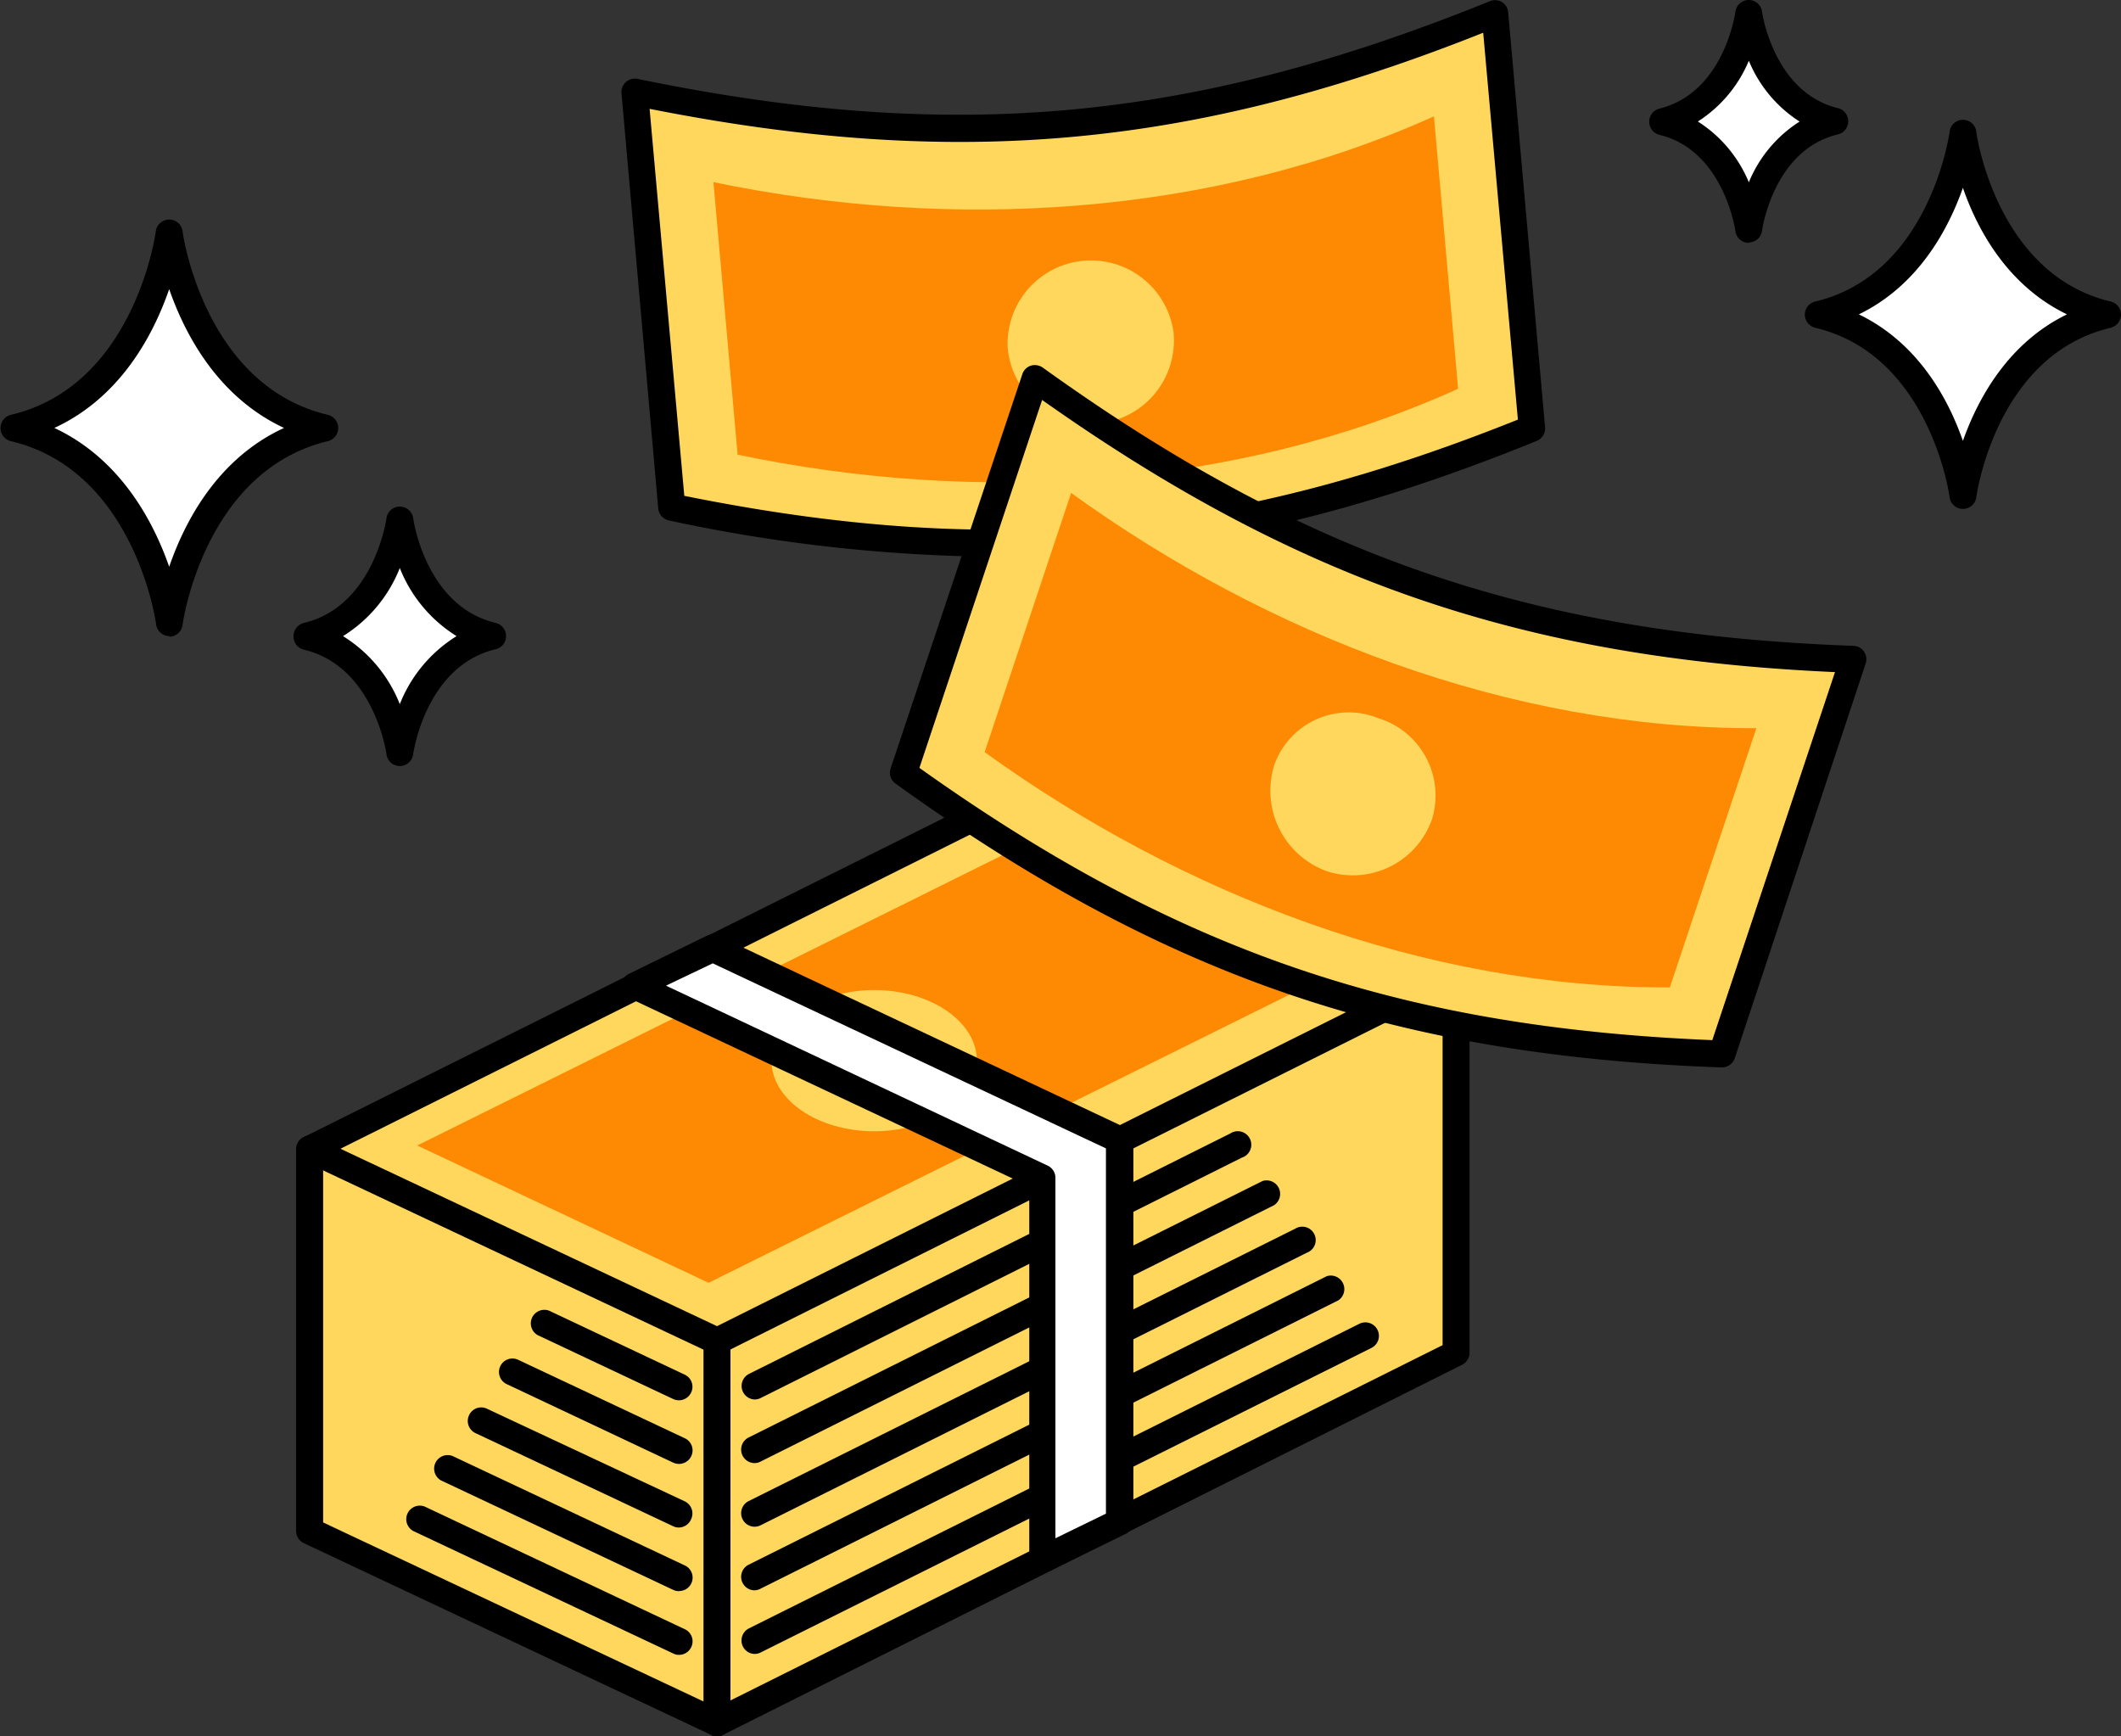 <svg xmlns="http://www.w3.org/2000/svg" viewBox="0 0 183.4 150.12"><rect x="0" y="0" width="183.4" height="150.12" fill="#333333" stroke="none"/><defs><style>.cls-1,.cls-4{fill:#fff}.cls-1{fill-rule:evenodd}.cls-2{fill:#ffd75d}.cls-3{fill:#fe8902}</style></defs><g id="レイヤー_2" data-name="レイヤー 2"><g id="レイヤー_1-2" data-name="レイヤー 1"><path class="cls-1" d="M151.21 1.16s1 7.8 7.46 9.34c-6.46 1.53-7.46 9.32-7.46 9.32s-1-7.79-7.45-9.32C150.22 9 151.21 1.16 151.21 1.16zm18.52 10.38s1.67 13.09 12.51 15.65c-10.84 2.57-12.51 15.65-12.51 15.65s-1.66-13.08-12.5-15.65C168.07 24.63 169.73 11.54 169.73 11.54z"/><path d="M169.73 44a1.16 1.16.0 0 1-1.15-1c0-.12-1.71-12.32-11.62-14.66a1.19 1.19.0 0 1-.9-1.14 1.17 1.17.0 0 1 .9-1.13c9.91-2.35 11.6-14.54 11.62-14.66a1.16 1.16.0 0 1 2.31.0c0 .12 1.71 12.31 11.62 14.66a1.16 1.16.0 0 1 .89 1.13 1.18 1.18.0 0 1-.89 1.14C172.57 30.68 170.9 42.87 170.89 43a1.17 1.17.0 0 1-1.16 1zm-9-16.82c5.14 2.48 7.74 7.32 9 10.94 1.28-3.62 3.89-8.46 9-10.94-5.14-2.48-7.75-7.32-9-10.94C168.45 19.87 165.85 24.71 160.71 27.19zM151.22 21a1.17 1.17.0 0 1-1.16-1c0-.07-1-7-6.57-8.34a1.17 1.17.0 0 1 0-2.27C149.1 8 150.05 1.09 150.06 1a1.16 1.16.0 0 1 1.15-1h0a1.16 1.16.0 0 1 1.15 1c0 .07 1 7 6.57 8.35a1.17 1.17.0 0 1 0 2.27c-5.61 1.33-6.56 8.27-6.57 8.34a1.16 1.16.0 0 1-1.15 1zm-4.4-10.49a11.39 11.39.0 0 1 4.4 5.25 11.3 11.3.0 0 1 4.39-5.25 11.37 11.37.0 0 1-4.39-5.26A11.46 11.46.0 0 1 146.82 10.5z"/><path class="cls-1" d="M34.57 65.06s-1.07-8.39-8-10c7-1.65 8-10.05 8-10.05s1.07 8.4 8 10.05c-6.93 1.61-8 10-8 10zM14.63 53.89S12.83 39.8 1.17 37c11.66-2.77 13.46-16.86 13.46-16.86S16.43 34.27 28.09 37C16.43 39.8 14.63 53.89 14.63 53.89z"/><path d="M34.57 66.23a1.16 1.16.0 0 1-1.15-1c0-.07-1.07-7.62-7.15-9.06A1.16 1.16.0 0 1 25.38 55a1.18 1.18.0 0 1 .89-1.14c6.08-1.44 7.14-9 7.15-9.06a1.16 1.16.0 0 1 1.15-1h0a1.17 1.17.0 0 1 1.16 1c0 .08 1.06 7.62 7.14 9.06A1.18 1.18.0 0 1 43.76 55a1.16 1.16.0 0 1-.89 1.13c-6.08 1.44-7.13 9-7.14 9.06A1.17 1.17.0 0 1 34.57 66.23zM29.66 55a12.2 12.2.0 0 1 4.91 5.88A12.2 12.2.0 0 1 39.48 55a12.22 12.22.0 0 1-4.91-5.89A12.22 12.22.0 0 1 29.66 55zm-15 0a1.17 1.17.0 0 1-1.16-1c0-.13-1.84-13.32-12.57-15.86a1.17 1.17.0 0 1 0-2.27C11.63 33.36 13.46 20.17 13.47 20a1.17 1.17.0 0 1 2.32.0c0 .14 1.84 13.33 12.57 15.87a1.17 1.17.0 0 1 0 2.27C17.63 40.71 15.8 53.9 15.79 54A1.17 1.17.0 0 1 14.63 55.05zM4.7 37c5.74 2.69 8.57 8.11 9.93 12 1.36-3.94 4.19-9.36 9.93-12-5.74-2.68-8.57-8.1-9.93-12C13.27 28.93 10.44 34.35 4.7 37z"/><path class="cls-2" d="M90.72 67.45 26.77 99.35V132.36L61.99 148.96 125.94 117.05V84.04L90.72 67.45z"/><path d="M62 117.12a1.17 1.17.0 0 1-.49-.11l-35.23-16.6a1.17 1.17.0 0 1 0-2.1l64-31.91a1.18 1.18.0 0 1 1 0L126.44 83a1.17 1.17.0 0 1 0 2.1L62.51 117A1.06 1.06.0 0 1 62 117.12zM29.44 99.32 62 114.66l61.29-30.59L90.73 68.74z"/><path d="M58.71 121.07a1.25 1.25.0 0 1-.5-.11L46.5 115.44a1.17 1.17.0 0 1 1-2.11l11.7 5.52a1.15 1.15.0 0 1 .56 1.55A1.17 1.17.0 0 1 58.71 121.07z"/><path d="M65.28 121a1.17 1.17.0 0 1-.52-2.21L106.38 98a1.17 1.17.0 1 1 1 2.09L65.8 120.86A1.2 1.2.0 0 1 65.28 121z"/><path d="M58.71 126.57a1.25 1.25.0 0 1-.5-.11l-14.4-6.79a1.16 1.16.0 1 1 1-2.1l14.4 6.78a1.15 1.15.0 0 1 .56 1.55A1.17 1.17.0 0 1 58.71 126.57z"/><path d="M65.24 126.5a1.17 1.17.0 0 1-.52-2.21l44.45-22.18a1.17 1.17.0 0 1 1 2.09L65.76 126.37A1.06 1.06.0 0 1 65.24 126.5z"/><path d="M58.71 132.07a1.1 1.1.0 0 1-.5-.11l-17.09-8.05a1.16 1.16.0 0 1-.56-1.55 1.15 1.15.0 0 1 1.55-.56l17.09 8a1.16 1.16.0 0 1 .56 1.55A1.17 1.17.0 0 1 58.71 132.07z"/><path d="M65.24 132a1.17 1.17.0 0 1-.52-2.21L112 106.23a1.16 1.16.0 1 1 1 2.08L65.76 131.88A1.17 1.17.0 0 1 65.24 132z"/><path d="M58.71 137.57a1.1 1.1.0 0 1-.5-.11L38.14 128a1.17 1.17.0 0 1 1-2.11l20.06 9.45a1.16 1.16.0 0 1-.49 2.22z"/><path d="M65.24 137.5a1.17 1.17.0 0 1-.52-2.21l50-24.95a1.17 1.17.0 0 1 1 2.09l-50 24.95A1.17 1.17.0 0 1 65.24 137.5z"/><path d="M58.71 143.08a1.11 1.11.0 0 1-.5-.12L35.73 132.37a1.17 1.17.0 0 1 1-2.11l22.48 10.6a1.15 1.15.0 0 1 .56 1.55A1.17 1.17.0 0 1 58.71 143.08z"/><path d="M65.24 143a1.16 1.16.0 0 1-1-.64 1.17 1.17.0 0 1 .52-1.57l52.79-26.34a1.17 1.17.0 0 1 1.56.53 1.16 1.16.0 0 1-.52 1.56L65.76 142.88A1.17 1.17.0 0 1 65.24 143z"/><path d="M62 150.12a1 1 0 0 1-.49-.11L26.27 133.42a1.2 1.2.0 0 1-.67-1.06v-33a1.17 1.17.0 0 1 2.34.0v32.27l34 16 62.8-31.33V84a1.17 1.17.0 0 1 2.33.0v33a1.15 1.15.0 0 1-.65 1L62.51 150A1.17 1.17.0 0 1 62 150.12z"/><path d="M62 150.12A1.16 1.16.0 0 1 60.83 149V116a1.17 1.17.0 0 1 2.33.0v33A1.16 1.16.0 0 1 62 150.12z"/><path class="cls-3" d="M115.44 84.04 61.27 110.91 36.08 99.04 90.25 72.17 115.44 84.04z"/><path class="cls-2" d="M84.47 91.71c0 3.37-4 6.1-8.88 6.1s-8.88-2.73-8.88-6.1 4-6.11 8.88-6.11S84.47 88.34 84.47 91.71z"/><path class="cls-4" d="M61.6 81.96 96.83 98.56v33L90.12 134.84V101.83L54.9 85.23 61.6 81.96z"/><path d="M90.12 136A1.14 1.14.0 0 1 89 134.84V102.57L54.4 86.29a1.16 1.16.0 0 1 0-2.1l6.7-3.28a1.16 1.16.0 0 1 1 0L97.32 97.5A1.16 1.16.0 0 1 98 98.56v33a1.16 1.16.0 0 1-.65 1.05l-6.71 3.28A1.12 1.12.0 0 1 90.12 136zM57.59 85.22l33 15.56a1.16 1.16.0 0 1 .67 1V133l4.37-2.13V99.29l-34-16z"/><path class="cls-2" d="M132.49 37c-26 10.53-46.77 12.5-74.4 6.8C56.81 29.49 56.17 22.31 54.9 8c27.63 5.7 48.43 3.74 74.4-6.79C130.58 15.52 131.21 22.69 132.49 37z"/><path d="M86.11 48.14A138.92 138.92.0 0 1 57.85 45a1.18 1.18.0 0 1-.93-1L53.74 8.07a1.16 1.16.0 0 1 1.39-1.25c27.25 5.62 47.92 3.73 73.73-6.73a1.18 1.18.0 0 1 1 .08 1.16 1.16.0 0 1 .55.89l3.19 35.88a1.17 1.17.0 0 1-.72 1.18C116.23 44.89 101.64 48.14 86.11 48.14zM59.17 42.87c26.54 5.35 46.9 3.49 72.08-6.59l-3-33.45c-25.13 10-45.6 11.82-72.08 6.58z"/><path class="cls-3" d="M126.08 33.61c-19.32 8.74-41.76 10-62.3 5.7-.83-9.43-1.25-14.14-2.09-23.56 20.54 4.26 43 3 62.3-5.69C124.83 19.48 125.25 24.19 126.08 33.61z"/><path class="cls-2" d="M101.47 28.7A7.2 7.2.0 1 1 87.13 30a7.21 7.21.0 0 1 14.34-1.31z"/><path class="cls-2" d="M148.89 91.13c-28-1-47.84-7.8-70.77-24.29L89.51 32.72C112.43 49.21 132.24 56 160.27 57 155.71 70.65 153.44 77.48 148.89 91.13z"/><path d="M148.88 92.29h0c-28.29-1-48.31-7.9-71.4-24.51A1.16 1.16.0 0 1 77 66.47L88.4 32.35a1.15 1.15.0 0 1 .75-.74 1.21 1.21.0 0 1 1 .16c22.68 16.31 42.34 23.06 70.12 24.07a1.13 1.13.0 0 1 .91.5 1.17 1.17.0 0 1 .15 1L150 91.5A1.18 1.18.0 0 1 148.88 92.29zM79.5 66.39C101.65 82.17 121 88.82 148.06 89.93l10.61-31.82c-26.95-1.2-46.43-7.88-68.56-23.53z"/><path class="cls-3" d="M144.39 85.37c-21.24.06-42.22-8.06-59.25-20.34 3-9 4.49-13.44 7.48-22.41 17 12.28 38 20.4 59.25 20.34C148.88 71.92 147.38 76.4 144.39 85.37z"/><path class="cls-2" d="M123.84 70.78a7.25 7.25.0 0 1-9.12 4.54 7.4 7.4.0 0 1-4.52-9.22 6.83 6.83.0 0 1 9-4A7 7 0 0 1 123.84 70.78z"/></g></g></svg>
